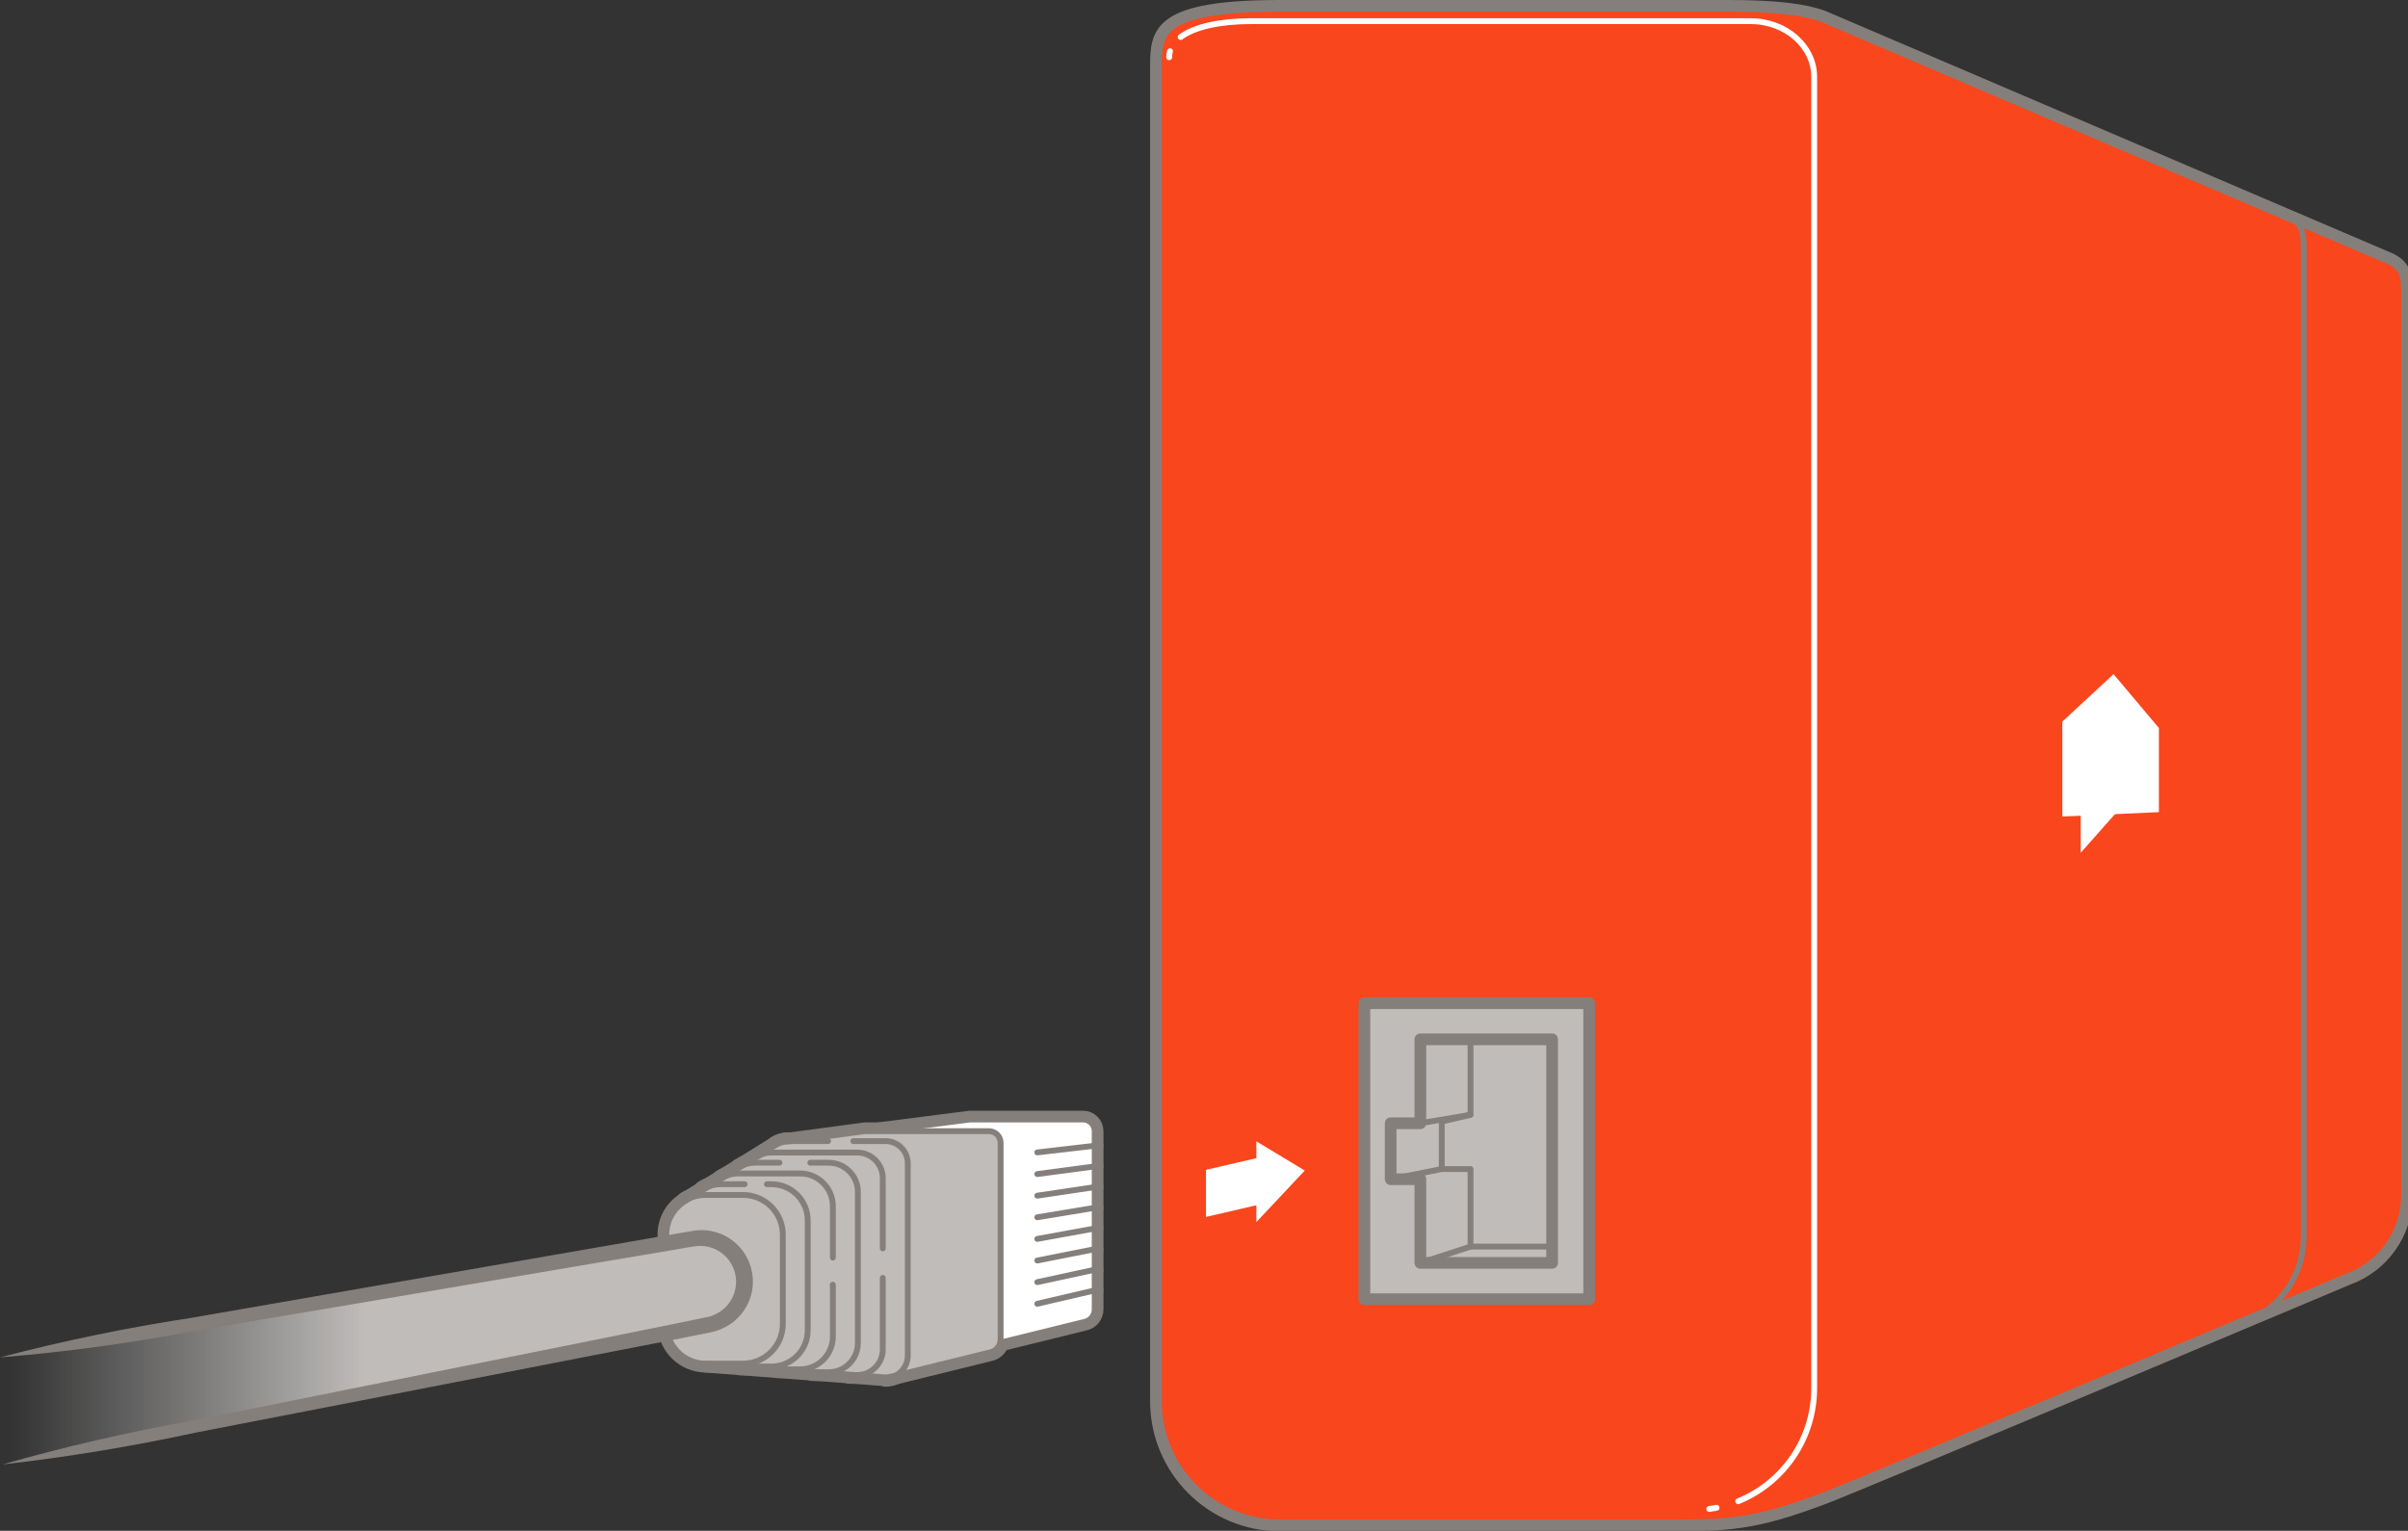 <?xml version="1.0" encoding="UTF-8"?>
<svg width="206px" height="131px" viewBox="0 0 206 131" version="1.1" xmlns="http://www.w3.org/2000/svg" xmlns:xlink="http://www.w3.org/1999/xlink">
    <rect x="0" y="0" width="206" height="131" fill="#333333" stroke="none"/>
    <!-- Generator: Sketch 64 (93537) - https://sketch.com -->
    <title>ethernet-monitor</title>
    <desc>Created with Sketch.</desc>
    <defs>
        <linearGradient x1="48.963%" y1="49.903%" x2="1.694%" y2="49.903%" id="linearGradient-1">
            <stop stop-color="#BFBCBA" offset="0%"></stop>
            <stop stop-color="#BFBCBA" stop-opacity="0" offset="100%"></stop>
        </linearGradient>
    </defs>
    <g id="ethernet-monitor" stroke="none" stroke-width="1" fill="none" fill-rule="evenodd">
        <g>
            <g id="line">
                <path d="M147.86,0.5 L109.52,0.5 C99.11,0.5 98.89,2.7 98.89,5.63 L98.89,119.92 C98.896,125.787 103.653,130.54 109.52,130.54 L141.88,130.54 C147.88,130.54 149.94,130.54 156.2,128.16 C159.2,127.03 200.91,109.45 200.91,109.45 C203.904,108.354 205.899,105.509 205.91,102.32 L205.91,25 C205.91,23.73 205.86,22.65 204.15,22 L156,1.41 C154.47,0.83 152,0.5 147.86,0.5 Z" id="Path" fill="#F9461C" fill-rule="nonzero"></path>
                <path d="M147.86,0.5 L109.52,0.5 C99.11,0.5 98.89,2.7 98.89,5.63 L98.89,119.92 C98.896,125.787 103.653,130.54 109.52,130.54 L141.88,130.54 C147.88,130.54 149.94,130.54 156.2,128.16 C159.2,127.03 200.91,109.45 200.91,109.45 C203.904,108.354 205.899,105.509 205.91,102.32 L205.91,25 C205.91,23.73 205.86,22.65 204.15,22 L156,1.41 C154.47,0.83 152,0.5 147.86,0.5 Z" id="Path" stroke="#857F7B"></path>
                <rect id="Rectangle" stroke="#857F7B" fill="#BFBCBA" fill-rule="nonzero" stroke-linecap="round" stroke-linejoin="round" x="116.72" y="85.85" width="19.23" height="25.33"></rect>
                <polygon id="Path" stroke="#857F7B" stroke-linecap="round" stroke-linejoin="round" points="121.51 88.94 132.78 88.94 132.78 108.07 121.51 108.07 121.51 100.91 118.97 100.91 118.97 96.12 121.51 96.12"></polygon>
                <polyline id="Path" stroke="#857F7B" stroke-width="0.5" stroke-linecap="round" stroke-linejoin="round" points="132.78 106.68 125.8 106.68 125.8 100.04 123.34 100.04 123.34 95.98 125.8 95.4 125.8 89.18"></polyline>
                <path d="M195.25,18.23 C197.04,18.9 197.08,20.03 197.08,21.35 L197.08,105.83 C197.078,109.12 195.033,112.062 191.95,113.21" id="Path" stroke="#857F7B" stroke-width="0.5"></path>
                <path d="M100.09,4.38 C100.046,4.55 100.023,4.725 100.02,4.9" id="Path" stroke="#FFFFFF" stroke-width="0.5" stroke-linecap="round" stroke-linejoin="round"></path>
                <path d="M148.7,128.47 C152.631,126.868 155.201,123.045 155.2,118.8 L155.2,6.57 C155.2,3.99 152.81,1.81 149.76,1.81 L107,1.81 C104.39,1.81 102.21,2.28 101,3.17" id="Path" stroke="#FFFFFF" stroke-width="0.5" stroke-linecap="round" stroke-linejoin="round"></path>
                <line x1="146.22" y1="129.13" x2="146.85" y2="129.03" id="Path" stroke="#FFFFFF" stroke-width="0.5" stroke-linecap="round" stroke-linejoin="round"></line>
                <line x1="125.8" y1="106.68" x2="121.51" y2="108.07" id="Path" stroke="#857F7B" stroke-width="0.5" stroke-linecap="round" stroke-linejoin="round"></line>
                <line x1="125.8" y1="95.4" x2="121.51" y2="96.12" id="Path" stroke="#857F7B" stroke-width="0.5" stroke-linecap="round" stroke-linejoin="round"></line>
                <line x1="123.34" y1="100.04" x2="118.97" y2="100.91" id="Path" stroke="#857F7B" stroke-width="0.5" stroke-linecap="round" stroke-linejoin="round"></line>
                <polygon id="Path" fill="#FFFFFF" fill-rule="nonzero" points="176.43 61.75 180.81 57.69 184.69 62.3 184.69 69.5 180.93 69.67 178 72.98 178 69.81 176.43 69.87"></polygon>
                <path d="M84.74,115.1 L74.39,114.9 L74.39,96.9 L82.99,95.8 L92.65,95.8 C93.202,95.8 93.65,96.248 93.65,96.8 L93.65,112.05 C93.651,112.552 93.308,112.99 92.82,113.11 L84.74,115.1 Z" id="Path" stroke="#857F7B" stroke-width="1.5" stroke-linecap="round" stroke-linejoin="round"></path>
                <line x1="93.64" y1="98.05" x2="88.74" y2="98.62" id="Path" stroke="#857F7B" stroke-width="1.5" stroke-linecap="round" stroke-linejoin="round"></line>
                <line x1="93.64" y1="99.82" x2="88.74" y2="100.47" id="Path" stroke="#857F7B" stroke-width="1.5" stroke-linecap="round" stroke-linejoin="round"></line>
                <line x1="93.64" y1="101.59" x2="88.74" y2="102.32" id="Path" stroke="#857F7B" stroke-width="1.5" stroke-linecap="round" stroke-linejoin="round"></line>
                <line x1="93.64" y1="103.36" x2="88.74" y2="104.17" id="Path" stroke="#857F7B" stroke-width="1.5" stroke-linecap="round" stroke-linejoin="round"></line>
                <line x1="93.64" y1="105.13" x2="88.74" y2="106.02" id="Path" stroke="#857F7B" stroke-width="1.5" stroke-linecap="round" stroke-linejoin="round"></line>
                <line x1="93.64" y1="106.9" x2="88.74" y2="107.87" id="Path" stroke="#857F7B" stroke-width="1.5" stroke-linecap="round" stroke-linejoin="round"></line>
                <line x1="93.64" y1="108.66" x2="88.74" y2="109.72" id="Path" stroke="#857F7B" stroke-width="1.5" stroke-linecap="round" stroke-linejoin="round"></line>
                <line x1="93.64" y1="110.43" x2="88.74" y2="111.57" id="Path" stroke="#857F7B" stroke-width="1.5" stroke-linecap="round" stroke-linejoin="round"></line>
                <path d="M60,116.68 L60,116.68 C58.288,116.477 56.998,115.024 57,113.3 L57,105.67 C56.995,104.463 57.636,103.345 58.68,102.74 L58.77,102.68 L66.33,98 L66.43,97.94 C66.734,97.765 67.079,97.675 67.43,97.68 L74,96.8 L84.6,96.8 C85.152,96.8 85.6,97.248 85.6,97.8 L85.6,114.61 C85.602,115.134 85.248,115.591 84.74,115.72 L76.3,117.8 L76.24,117.8 C76.075,117.849 75.903,117.873 75.73,117.87 L60,116.68 Z" id="Path" stroke="#857F7B" stroke-width="1.5" stroke-linecap="round" stroke-linejoin="round"></path>
                <path d="M70.84,97.65 L67.4,97.65 C67.018,97.649 66.645,97.764 66.33,97.98" id="Path" stroke="#857F7B" stroke-width="1.5" stroke-linecap="round" stroke-linejoin="round"></path>
                <path d="M75.76,117.92 C76.811,117.914 77.66,117.061 77.66,116.01 L77.66,99.55 C77.66,98.501 76.809,97.65 75.76,97.65 L73,97.65" id="Path" stroke="#857F7B" stroke-width="1.5" stroke-linecap="round" stroke-linejoin="round"></path>
                <path d="M75.52,106.83 L75.52,100.83 C75.523,100.246 75.292,99.685 74.879,99.271 C74.465,98.858 73.904,98.627 73.32,98.63 L66,98.63 C65.574,98.626 65.157,98.748 64.8,98.98" id="Path" stroke="#857F7B" stroke-width="1.5" stroke-linecap="round" stroke-linejoin="round"></path>
                <path d="M75.52,109.36 L75.52,115.47 C75.523,116.054 75.292,116.615 74.879,117.029 C74.465,117.442 73.904,117.673 73.32,117.67 L72.68,117.67" id="Path" stroke="#857F7B" stroke-width="1.5" stroke-linecap="round" stroke-linejoin="round"></path>
                <path d="M66.68,99.5 L64.58,99.5 C64.11,99.5 63.649,99.632 63.25,99.88" id="Path" stroke="#857F7B" stroke-width="1.5" stroke-linecap="round" stroke-linejoin="round"></path>
                <path d="M69.32,99.5 L70.89,99.5 C72.271,99.5 73.39,100.619 73.39,102 L73.39,114.93 C73.39,116.311 72.271,117.43 70.89,117.43 L69.51,117.43" id="Path" stroke="#857F7B" stroke-width="1.5" stroke-linecap="round" stroke-linejoin="round"></path>
                <path d="M71.25,107.62 L71.25,103.22 C71.25,101.674 69.996,100.42 68.45,100.42 L63.16,100.42 C62.648,100.419 62.146,100.561 61.71,100.83" id="Path" stroke="#857F7B" stroke-width="1.5" stroke-linecap="round" stroke-linejoin="round"></path>
                <path d="M71.25,109.94 L71.25,114.38 C71.25,115.926 69.996,117.18 68.45,117.18 L66.45,117.18" id="Path" stroke="#857F7B" stroke-width="1.5" stroke-linecap="round" stroke-linejoin="round"></path>
                <path d="M63.7,101.34 L61.7,101.34 C61.143,101.337 60.596,101.489 60.12,101.78" id="Path" stroke="#857F7B" stroke-width="1.5" stroke-linecap="round" stroke-linejoin="round"></path>
                <path d="M63.29,116.94 L66,116.94 C67.712,116.94 69.1,115.552 69.1,113.84 L69.1,104.44 C69.1,102.728 67.712,101.34 66,101.34 L65.61,101.34" id="Path" stroke="#857F7B" stroke-width="1.5" stroke-linecap="round" stroke-linejoin="round"></path>
                <path d="M60.34,116.69 L63.58,116.69 C65.454,116.684 66.97,115.164 66.97,113.29 L66.97,105.66 C66.97,103.786 65.454,102.266 63.58,102.26 L60.34,102.26 C59.738,102.259 59.147,102.421 58.63,102.73" id="Path" stroke="#857F7B" stroke-width="1.5" stroke-linecap="round" stroke-linejoin="round"></path>
                <path d="M84.74,115.1 L74.39,114.9 L74.39,96.9 L82.99,95.8 L92.65,95.8 C93.202,95.8 93.65,96.248 93.65,96.8 L93.65,112.05 C93.651,112.552 93.308,112.99 92.82,113.11 L84.74,115.1 Z" id="Path" stroke="#857F7B" stroke-width="0.5" fill="#FFFFFF" fill-rule="nonzero" stroke-linecap="round" stroke-linejoin="round"></path>
                <line x1="93.64" y1="98.05" x2="88.74" y2="98.62" id="Path" stroke="#857F7B" stroke-width="0.5" stroke-linecap="round" stroke-linejoin="round"></line>
                <line x1="93.64" y1="99.82" x2="88.74" y2="100.47" id="Path" stroke="#857F7B" stroke-width="0.5" stroke-linecap="round" stroke-linejoin="round"></line>
                <line x1="93.64" y1="101.59" x2="88.74" y2="102.32" id="Path" stroke="#857F7B" stroke-width="0.5" stroke-linecap="round" stroke-linejoin="round"></line>
                <line x1="93.64" y1="103.36" x2="88.74" y2="104.17" id="Path" stroke="#857F7B" stroke-width="0.5" stroke-linecap="round" stroke-linejoin="round"></line>
                <line x1="93.64" y1="105.13" x2="88.74" y2="106.02" id="Path" stroke="#857F7B" stroke-width="0.5" stroke-linecap="round" stroke-linejoin="round"></line>
                <line x1="93.64" y1="106.9" x2="88.74" y2="107.87" id="Path" stroke="#857F7B" stroke-width="0.5" stroke-linecap="round" stroke-linejoin="round"></line>
                <line x1="93.64" y1="108.66" x2="88.74" y2="109.72" id="Path" stroke="#857F7B" stroke-width="0.5" stroke-linecap="round" stroke-linejoin="round"></line>
                <line x1="93.64" y1="110.43" x2="88.74" y2="111.57" id="Path" stroke="#857F7B" stroke-width="0.5" stroke-linecap="round" stroke-linejoin="round"></line>
                <path d="M60,116.68 L60,116.68 C58.288,116.477 56.998,115.024 57,113.3 L57,105.67 C56.995,104.463 57.636,103.345 58.68,102.74 L58.77,102.68 L66.33,98 L66.43,97.94 C66.734,97.765 67.079,97.675 67.43,97.68 L74,96.8 L84.6,96.8 C85.152,96.8 85.6,97.248 85.6,97.8 L85.6,114.61 C85.602,115.134 85.248,115.591 84.74,115.72 L76.3,117.8 L76.24,117.8 C76.075,117.849 75.903,117.873 75.73,117.87 L60,116.68 Z" id="Path" stroke="#857F7B" stroke-width="0.5" fill="#BFBCBA" fill-rule="nonzero" stroke-linecap="round" stroke-linejoin="round"></path>
                <path d="M70.84,97.65 L67.4,97.65 C67.018,97.649 66.645,97.764 66.33,97.98" id="Path" stroke="#857F7B" stroke-width="0.5" stroke-linecap="round" stroke-linejoin="round"></path>
                <path d="M75.76,117.92 C76.811,117.914 77.66,117.061 77.66,116.01 L77.66,99.55 C77.66,98.501 76.809,97.65 75.76,97.65 L73,97.65" id="Path" stroke="#857F7B" stroke-width="0.5" stroke-linecap="round" stroke-linejoin="round"></path>
                <path d="M75.52,106.83 L75.52,100.83 C75.523,100.246 75.292,99.685 74.879,99.271 C74.465,98.858 73.904,98.627 73.32,98.63 L66,98.63 C65.574,98.626 65.157,98.748 64.8,98.98" id="Path" stroke="#857F7B" stroke-width="0.5" stroke-linecap="round" stroke-linejoin="round"></path>
                <path d="M75.52,109.36 L75.52,115.47 C75.523,116.054 75.292,116.615 74.879,117.029 C74.465,117.442 73.904,117.673 73.32,117.67 L72.68,117.67" id="Path" stroke="#857F7B" stroke-width="0.5" stroke-linecap="round" stroke-linejoin="round"></path>
                <path d="M66.68,99.5 L64.58,99.5 C64.11,99.5 63.649,99.632 63.25,99.88" id="Path" stroke="#857F7B" stroke-width="0.5" stroke-linecap="round" stroke-linejoin="round"></path>
                <path d="M69.32,99.5 L70.89,99.5 C72.271,99.5 73.39,100.619 73.39,102 L73.39,114.93 C73.39,116.311 72.271,117.43 70.89,117.43 L69.51,117.43" id="Path" stroke="#857F7B" stroke-width="0.5" stroke-linecap="round" stroke-linejoin="round"></path>
                <path d="M71.25,107.62 L71.25,103.22 C71.25,101.674 69.996,100.42 68.45,100.42 L63.16,100.42 C62.648,100.419 62.146,100.561 61.71,100.83" id="Path" stroke="#857F7B" stroke-width="0.5" stroke-linecap="round" stroke-linejoin="round"></path>
                <path d="M71.25,109.94 L71.25,114.38 C71.25,115.926 69.996,117.18 68.45,117.18 L66.45,117.18" id="Path" stroke="#857F7B" stroke-width="0.5" stroke-linecap="round" stroke-linejoin="round"></path>
                <path d="M63.7,101.34 L61.7,101.34 C61.143,101.337 60.596,101.489 60.12,101.78" id="Path" stroke="#857F7B" stroke-width="0.5" stroke-linecap="round" stroke-linejoin="round"></path>
                <path d="M63.29,116.94 L66,116.94 C67.712,116.94 69.1,115.552 69.1,113.84 L69.1,104.44 C69.1,102.728 67.712,101.34 66,101.34 L65.61,101.34" id="Path" stroke="#857F7B" stroke-width="0.5" stroke-linecap="round" stroke-linejoin="round"></path>
                <path d="M60.34,116.69 L63.58,116.69 C65.454,116.684 66.97,115.164 66.97,113.29 L66.97,105.66 C66.97,103.786 65.454,102.266 63.58,102.26 L60.34,102.26 C59.738,102.259 59.147,102.421 58.63,102.73" id="Path" stroke="#857F7B" stroke-width="0.5" stroke-linecap="round" stroke-linejoin="round"></path>
                <path d="M0,116.16 L59.34,106 C60.655,105.757 61.999,106.234 62.867,107.251 C63.735,108.268 63.994,109.671 63.547,110.931 C63.1,112.191 62.015,113.117 60.7,113.36 L0.21,125.36" id="Path" fill="url(#linearGradient-1)" fill-rule="nonzero"></path>
                <path d="M0,116.16 C5.387,114.746 10.844,113.618 16.35,112.78 L32.8,109.92 L49.24,107.07 L57.46,105.64 C58.17,105.53 58.78,105.4 59.57,105.29 C61.707,105.075 63.687,106.435 64.254,108.507 C64.82,110.579 63.809,112.757 61.86,113.66 C61.498,113.833 61.115,113.957 60.72,114.03 L59.72,114.23 L57.72,114.63 L49.53,116.22 L33.15,119.41 L16.77,122.59 C11.299,123.778 5.772,124.689 0.21,125.32 C5.567,123.799 10.997,122.547 16.48,121.57 L32.84,118.28 L49.21,115 L57.39,113.35 L59.39,112.94 L60.39,112.73 C60.679,112.686 60.96,112.594 61.22,112.46 C62.562,111.821 63.253,110.314 62.862,108.88 C62.471,107.447 61.11,106.499 59.63,106.63 C59.04,106.7 58.28,106.85 57.63,106.96 L49.4,108.35 L33,111.13 L16.55,113.91 C11.077,114.955 5.553,115.706 0,116.16 Z" id="Path" fill="#857F7B" fill-rule="nonzero"></path>
            </g>
            <g id="icons" transform="translate(103, 97)" fill="#FFFFFF" fill-rule="nonzero">
                <polygon id="Path" points="0.17 3.11 0.17 7.14 4.48 6.14 4.48 7.58 8.62 3.17 4.48 0.67 4.48 2.11"></polygon>
            </g>
        </g>
    </g>
</svg>